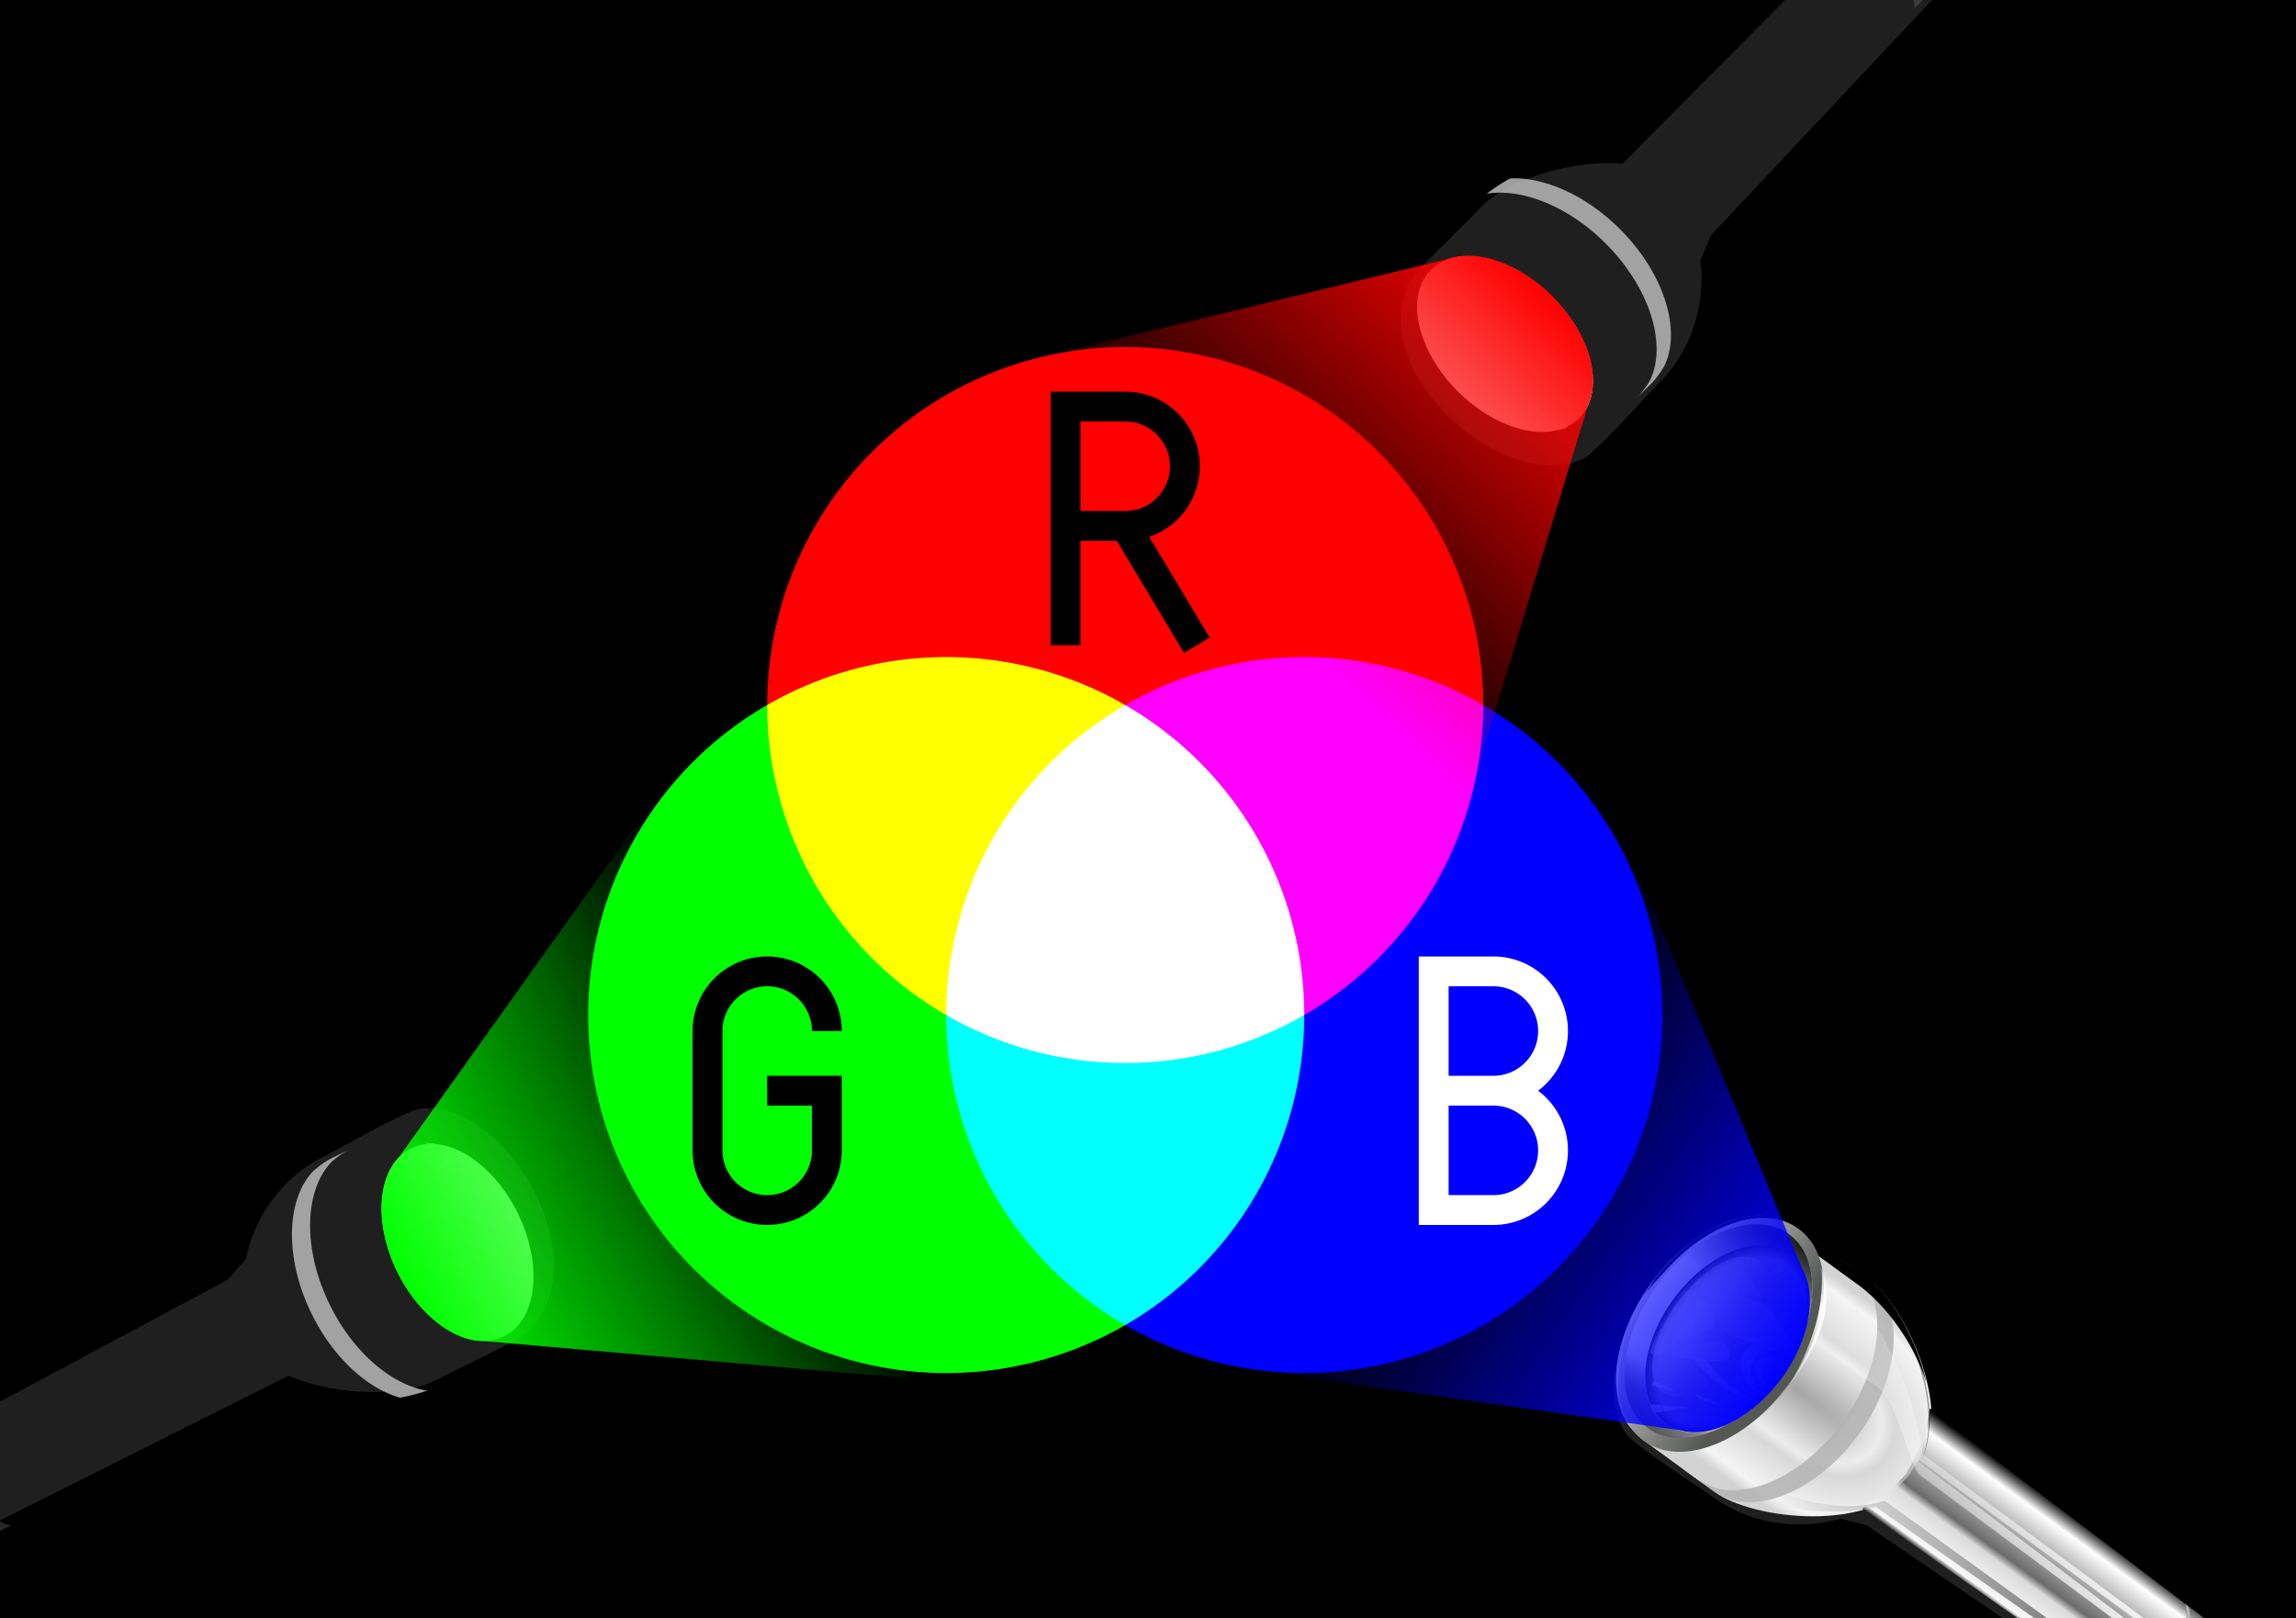 <?xml version="1.0" encoding="UTF-8" standalone="no"?>
<svg
   xmlns:dc="http://purl.org/dc/elements/1.1/"
   xmlns:cc="http://creativecommons.org/ns#"
   xmlns:rdf="http://www.w3.org/1999/02/22-rdf-syntax-ns#"
   xmlns:svg="http://www.w3.org/2000/svg"
   xmlns="http://www.w3.org/2000/svg"
   xmlns:xlink="http://www.w3.org/1999/xlink"
   xmlns:sodipodi="http://sodipodi.sourceforge.net/DTD/sodipodi-0.dtd"
   xmlns:inkscape="http://www.inkscape.org/namespaces/inkscape"
   width="769.492"
   height="542.373"
   viewBox="-10 -11 38.475 27.119"
   version="1.1"
   id="svg29"
   sodipodi:docname="additive-color-with-flashlight.svg"
   inkscape:version="0.92.3 (2405546, 2018-03-11)">
  <sodipodi:namedview
     pagecolor="#ffffff"
     bordercolor="#666666"
     borderopacity="1"
     objecttolerance="10"
     gridtolerance="10"
     guidetolerance="10"
     inkscape:pageopacity="0"
     inkscape:pageshadow="2"
     inkscape:window-width="1858"
     inkscape:window-height="1057"
     id="namedview31"
     showgrid="false"
     inkscape:zoom="1.18"
     inkscape:cx="433.6373"
     inkscape:cy="226.04874"
     inkscape:window-x="54"
     inkscape:window-y="-8"
     inkscape:window-maximized="1"
     inkscape:current-layer="layer2"
     fit-margin-top="0"
     fit-margin-left="0"
     fit-margin-right="0"
     fit-margin-bottom="0" />
  <defs
     id="defs5">
    <linearGradient
       id="linearGradient7555"
       inkscape:collect="always">
      <stop
         id="stop7551"
         offset="0"
         style="stop-color:#00ff00;stop-opacity:1" />
      <stop
         id="stop7553"
         offset="1"
         style="stop-color:#00ff00;stop-opacity:0" />
    </linearGradient>
    <linearGradient
       id="linearGradient7541"
       inkscape:collect="always">
      <stop
         id="stop7537"
         offset="0"
         style="stop-color:#0000ff;stop-opacity:1" />
      <stop
         id="stop7539"
         offset="1"
         style="stop-color:#0000ff;stop-opacity:0" />
    </linearGradient>
    <linearGradient
       inkscape:collect="always"
       id="linearGradient7521">
      <stop
         style="stop-color:#ff0000;stop-opacity:1"
         offset="0"
         id="stop7517" />
      <stop
         style="stop-color:#ff0000;stop-opacity:0"
         offset="1"
         id="stop7519" />
    </linearGradient>
    <path
       id="a"
       d="m -6,-3.464 a 6,6 0 0 1 12,0 z"
       inkscape:connector-curvature="0" />
    <path
       id="b"
       d="m 0,-3.464 a 6,6 0 0 0 -6,0 6,6 0 0 0 3,5.196 z"
       inkscape:connector-curvature="0" />
    <path
       id="c"
       d="m 0,-3.464 a 6,6 0 0 1 3,5.196 6,6 0 0 1 -6,0 6,6 0 0 1 3,-5.196 z"
       inkscape:connector-curvature="0" />
    <filter
       id="filter3887">
      <feGaussianBlur
         stdDeviation="1.896"
         id="feGaussianBlur97" />
    </filter>
    <linearGradient
       id="linearGradient2996">
      <stop
         offset="0"
         stop-color="#a6a6a6"
         id="stop47" />
      <stop
         offset=".448"
         stop-color="#ececec"
         id="stop49" />
      <stop
         offset=".537"
         stop-color="#d8d8d8"
         id="stop51" />
      <stop
         offset=".894"
         stop-color="#f4f4f4"
         id="stop53" />
      <stop
         offset="1"
         stop-color="#d3d3d3"
         id="stop55" />
    </linearGradient>
    <linearGradient
       id="linearGradient3376">
      <stop
         offset="0"
         id="stop23" />
      <stop
         offset=".054"
         stop-color="#f8f8f8"
         id="stop25" />
      <stop
         offset=".316"
         stop-color="#dbdbdb"
         id="stop27" />
      <stop
         offset=".387"
         stop-color="#6b6b6b"
         id="stop29" />
      <stop
         offset=".657"
         stop-color="#bcbcbc"
         id="stop31" />
      <stop
         offset=".847"
         stop-color="#fff"
         id="stop33" />
      <stop
         offset="1"
         id="stop35" />
    </linearGradient>
    <filter
       id="filter3667">
      <feGaussianBlur
         stdDeviation=".051"
         id="feGaussianBlur91" />
    </filter>
    <filter
       id="filter3685">
      <feGaussianBlur
         stdDeviation=".408"
         id="feGaussianBlur94" />
    </filter>
    <linearGradient
       id="lg1">
      <stop
         offset="0"
         stop-color="#fff"
         id="stop2" />
      <stop
         offset="1"
         stop-color="#fff"
         stop-opacity="0"
         id="stop4" />
    </linearGradient>
    <filter
       id="filter3758">
      <feGaussianBlur
         stdDeviation=".214"
         id="feGaussianBlur119" />
    </filter>
    <linearGradient
       id="linearGradient3072">
      <stop
         offset="0"
         stop-color="#b5b5b5"
         id="stop38" />
      <stop
         offset=".5"
         stop-color="#9e9e9e"
         id="stop40" />
      <stop
         offset=".906"
         stop-color="#a3a3a3"
         id="stop42" />
      <stop
         offset="1"
         stop-color="#3f3f3f"
         id="stop44" />
    </linearGradient>
    <linearGradient
       id="linearGradient3627">
      <stop
         offset="0"
         stop-color="#171717"
         id="stop8" />
      <stop
         offset=".054"
         stop-color="#4f4f4f"
         id="stop10" />
      <stop
         offset=".316"
         stop-color="#454545"
         id="stop12" />
      <stop
         offset=".387"
         id="stop14" />
      <stop
         offset=".642"
         id="stop16" />
      <stop
         offset=".78"
         stop-color="#434343"
         id="stop18" />
      <stop
         offset="1"
         stop-color="#e5e5e5"
         stop-opacity="0"
         id="stop20" />
    </linearGradient>
    <filter
       id="filter3802">
      <feGaussianBlur
         stdDeviation=".113"
         id="feGaussianBlur124" />
    </filter>
    <clipPath
       id="clipPath3865">
      <path
         inkscape:connector-curvature="0"
         d="m 168.408,108.849 c 11.15,11.15 25.956,14.439 33.063,7.332 l 13.702,-13.702 c 7.107,-7.107 14.447,-32.541 3.297,-43.691 -11.15,-11.151 -36.584,-3.811 -43.691,3.297 l -13.702,13.702 c -7.107,7.107 -3.819,21.913 7.332,33.063 z"
         id="path130" />
    </clipPath>
    <filter
       id="filter3861">
      <feGaussianBlur
         stdDeviation="2.263"
         id="feGaussianBlur127" />
    </filter>
    <linearGradient
       id="linearGradient2944"
       gradientTransform="matrix(-0.446,-0.446,0.446,-0.446,15.416,53.276)"
       gradientUnits="userSpaceOnUse"
       x1="-75.5"
       x2="-75.5"
       y1="-75.938"
       y2="-17.312">
      <stop
         offset="0"
         stop-color="#fff"
         id="stop58" />
      <stop
         offset="1"
         stop-color="#555753"
         id="stop60" />
    </linearGradient>
    <linearGradient
       id="linearGradient2952"
       gradientTransform="matrix(-0.446,-0.446,0.446,-0.446,15.416,53.276)"
       gradientUnits="userSpaceOnUse"
       x1="-106.25"
       x2="-23.469"
       y1="-37.5"
       y2="-37.5">
      <stop
         offset="0"
         stop-color="#535557"
         id="stop63" />
      <stop
         offset=".114"
         stop-color="#898a8c"
         id="stop65" />
      <stop
         offset=".203"
         stop-color="#ececec"
         id="stop67" />
      <stop
         offset=".236"
         stop-color="#fafafa"
         id="stop69" />
      <stop
         offset=".272"
         stop-color="#fff"
         id="stop71" />
      <stop
         offset=".531"
         stop-color="#fafafa"
         id="stop73" />
      <stop
         offset=".845"
         stop-color="#ebecec"
         id="stop75" />
      <stop
         offset="1"
         stop-color="#e1e2e3"
         id="stop77" />
    </linearGradient>
    <radialGradient
       id="radialGradient2980"
       cx="-71.877"
       cy="-37.146"
       fx="-36.87"
       fy="-39.215"
       gradientTransform="matrix(-0.164,-0.198,0.826,-0.684,38.761,43.504)"
       gradientUnits="userSpaceOnUse"
       r="41.391">
      <stop
         offset="0"
         stop-color="#191919"
         id="stop80" />
      <stop
         offset="1"
         stop-color="#191919"
         stop-opacity="0"
         id="stop82" />
    </radialGradient>
    <filter
       id="filter3363">
      <feGaussianBlur
         stdDeviation=".388"
         id="feGaussianBlur106" />
    </filter>
    <filter
       id="filter3218">
      <feGaussianBlur
         stdDeviation=".556"
         id="feGaussianBlur102" />
    </filter>
    <filter
       id="filter3681">
      <feGaussianBlur
         stdDeviation=".237"
         id="feGaussianBlur115" />
    </filter>
    <radialGradient
       id="radialGradient3385"
       cx="74.065"
       cy="47.961"
       fx="78.603"
       fy="14.384"
       gradientTransform="matrix(0.7,0.69,-1.422,1.444,123.37,-86.634)"
       gradientUnits="userSpaceOnUse"
       r="36.22">
      <stop
         offset="0"
         id="stop109" />
      <stop
         offset="1"
         stop-color="#191919"
         stop-opacity="0"
         id="stop111" />
    </radialGradient>
    <linearGradient
       inkscape:collect="always"
       xlink:href="#linearGradient7521"
       id="linearGradient7523"
       x1="340.984"
       y1="11.566"
       x2="241.961"
       y2="114.956"
       gradientUnits="userSpaceOnUse" />
    <linearGradient
       inkscape:collect="always"
       xlink:href="#linearGradient7541"
       id="linearGradient7535"
       gradientUnits="userSpaceOnUse"
       x1="340.984"
       y1="11.566"
       x2="241.961"
       y2="114.956" />
    <linearGradient
       inkscape:collect="always"
       xlink:href="#linearGradient7555"
       id="linearGradient7549"
       gradientUnits="userSpaceOnUse"
       x1="340.984"
       y1="11.566"
       x2="241.961"
       y2="114.956" />
    <radialGradient
       inkscape:collect="always"
       xlink:href="#linearGradient2996"
       id="radialGradient7595"
       gradientUnits="userSpaceOnUse"
       gradientTransform="matrix(-0.373,-0.396,0.569,-0.536,20.948,56.273)"
       cx="-64.4"
       cy="3.918"
       r="45.281" />
    <radialGradient
       inkscape:collect="always"
       xlink:href="#linearGradient2996"
       id="radialGradient7597"
       gradientUnits="userSpaceOnUse"
       gradientTransform="matrix(-0.385,-0.385,2.093,-2.093,10.771,66.558)"
       cx="-64.4"
       cy="3.918"
       r="45.281" />
    <linearGradient
       inkscape:collect="always"
       xlink:href="#linearGradient3376"
       id="linearGradient7599"
       gradientUnits="userSpaceOnUse"
       gradientTransform="matrix(-0.446,-0.446,0.446,-0.446,11.712,56.284)"
       x1="-86.198"
       y1="109.677"
       x2="-44.752"
       y2="109.677" />
    <radialGradient
       inkscape:collect="always"
       xlink:href="#linearGradient2996"
       id="radialGradient7601"
       gradientUnits="userSpaceOnUse"
       gradientTransform="matrix(-0.385,-0.385,2.093,-2.093,10.771,66.558)"
       cx="-64.4"
       cy="3.918"
       r="45.281" />
    <linearGradient
       inkscape:collect="always"
       xlink:href="#linearGradient3376"
       id="linearGradient7603"
       gradientUnits="userSpaceOnUse"
       x1="86.865"
       y1="55.246"
       x2="71.924"
       y2="42.185" />
    <linearGradient
       inkscape:collect="always"
       xlink:href="#linearGradient3376"
       id="linearGradient7605"
       gradientUnits="userSpaceOnUse"
       x1="86.865"
       y1="55.246"
       x2="71.924"
       y2="42.185" />
    <linearGradient
       inkscape:collect="always"
       xlink:href="#lg1"
       id="linearGradient7607"
       gradientUnits="userSpaceOnUse"
       x1="124.193"
       y1="4.125"
       x2="10.95"
       y2="59.751" />
    <linearGradient
       inkscape:collect="always"
       xlink:href="#linearGradient3072"
       id="linearGradient7609"
       gradientUnits="userSpaceOnUse"
       x1="128.952"
       y1="3.173"
       x2="146.674"
       y2="25.056" />
    <linearGradient
       inkscape:collect="always"
       xlink:href="#lg1"
       id="linearGradient7611"
       gradientUnits="userSpaceOnUse"
       x1="151.49"
       y1="-24.686"
       x2="116.747"
       y2="32.576" />
    <linearGradient
       inkscape:collect="always"
       xlink:href="#linearGradient3627"
       id="linearGradient7613"
       gradientUnits="userSpaceOnUse"
       gradientTransform="matrix(-0.446,-0.446,0.446,-0.446,11.712,56.284)"
       x1="-86.198"
       y1="109.677"
       x2="-62.814"
       y2="203.999" />
    <linearGradient
       inkscape:collect="always"
       xlink:href="#linearGradient3627"
       id="linearGradient7615"
       gradientUnits="userSpaceOnUse"
       x1="33.585"
       y1="51.063"
       x2="62.62"
       y2="85.384" />
    <linearGradient
       inkscape:collect="always"
       xlink:href="#linearGradient2944"
       id="linearGradient7617"
       gradientUnits="userSpaceOnUse"
       gradientTransform="matrix(-0.446,-0.446,0.446,-0.446,15.416,53.276)"
       x1="-75.5"
       y1="-75.938"
       x2="-75.5"
       y2="-17.312" />
    <linearGradient
       inkscape:collect="always"
       xlink:href="#linearGradient2952"
       id="linearGradient7619"
       gradientUnits="userSpaceOnUse"
       gradientTransform="matrix(-0.446,-0.446,0.446,-0.446,15.416,53.276)"
       x1="-106.25"
       y1="-37.5"
       x2="-23.469"
       y2="-37.5" />
    <radialGradient
       inkscape:collect="always"
       xlink:href="#radialGradient2980"
       id="radialGradient7621"
       gradientUnits="userSpaceOnUse"
       gradientTransform="matrix(-0.164,-0.198,0.826,-0.684,38.761,43.504)"
       cx="-71.877"
       cy="-37.146"
       fx="-36.87"
       fy="-39.215"
       r="41.391" />
    <radialGradient
       inkscape:collect="always"
       xlink:href="#linearGradient3072"
       id="radialGradient7623"
       gradientUnits="userSpaceOnUse"
       gradientTransform="matrix(1,0,0,0.5,0,67.591)"
       cx="-66.844"
       cy="135.182"
       fx="-67.321"
       fy="153.144"
       r="22.097" />
    <radialGradient
       inkscape:collect="always"
       xlink:href="#lg1"
       id="radialGradient7625"
       gradientUnits="userSpaceOnUse"
       gradientTransform="matrix(1.608,0,0,0.638,40.86,-12.623)"
       cx="-67.169"
       cy="-47.379"
       r="23.202" />
    <linearGradient
       inkscape:collect="always"
       xlink:href="#lg1"
       id="linearGradient7627"
       gradientUnits="userSpaceOnUse"
       gradientTransform="matrix(-0.454,-0.454,0.454,-0.454,54.625,95.306)"
       x1="6.703"
       y1="-30.583"
       x2="30.949"
       y2="-61.138" />
    <radialGradient
       inkscape:collect="always"
       xlink:href="#lg1"
       id="radialGradient7629"
       gradientUnits="userSpaceOnUse"
       gradientTransform="matrix(1.924,0.508,-0.223,0.845,-9.32,1.367)"
       cx="27.296"
       cy="71.267"
       r="12.605" />
    <radialGradient
       inkscape:collect="always"
       xlink:href="#radialGradient3385"
       id="radialGradient7631"
       gradientUnits="userSpaceOnUse"
       gradientTransform="matrix(0.7,0.69,-1.422,1.444,123.37,-86.634)"
       cx="74.065"
       cy="47.961"
       fx="78.603"
       fy="14.384"
       r="36.22" />
    <linearGradient
       inkscape:collect="always"
       xlink:href="#linearGradient7521"
       id="linearGradient7633"
       gradientUnits="userSpaceOnUse"
       x1="340.984"
       y1="11.566"
       x2="241.961"
       y2="114.956" />
  </defs>
  <g
     id="g3749"
     transform="translate(8.856,4.28)">
    <path
       id="path7"
       d="M -18.856,-15.28 H 19.619 V 11.839 H -18.856"
       inkscape:connector-curvature="0"
       style="fill:#000000;stroke-width:1" />
    <use
       id="use9"
       xlink:href="#a"
       style="fill:#ff0000"
       x="0"
       y="0"
       width="100%"
       height="100%" />
    <use
       id="use11"
       transform="rotate(120)"
       xlink:href="#a"
       style="fill:#0000ff"
       x="0"
       y="0"
       width="100%"
       height="100%" />
    <use
       id="use13"
       transform="rotate(-120)"
       xlink:href="#a"
       style="fill:#00ff00"
       x="0"
       y="0"
       width="100%"
       height="100%" />
    <use
       id="use15"
       xlink:href="#b"
       style="fill:#ffff00"
       x="0"
       y="0"
       width="100%"
       height="100%" />
    <use
       id="use17"
       transform="rotate(120)"
       xlink:href="#b"
       style="fill:#ff00ff"
       x="0"
       y="0"
       width="100%"
       height="100%" />
    <use
       id="use19"
       transform="rotate(-120)"
       xlink:href="#b"
       style="fill:#00ffff"
       x="0"
       y="0"
       width="100%"
       height="100%" />
    <use
       id="use21"
       xlink:href="#c"
       style="fill:#ffffff"
       x="0"
       y="0"
       width="100%"
       height="100%" />
    <g
       id="g221"
       transform="matrix(0.077,0,0,0.077,5.014,-28.142)"
       style="stroke-width:0.65">
      <path
         id="path137"
         transform="matrix(0.959,0,0,0.959,5.086,-1.05)"
         d="m 109.593,6.15 c -1.424,-0.065 -2.632,0.308 -3.469,1.125 -0.01,0.01 -0.021,-0.01 -0.031,0 -0.083,0.083 -0.176,0.16 -0.25,0.25 l -52.945,53.404 -0.469,-0.031 v 0.031 c -12.062,-0.94 -26.029,4.216 -31.094,9.281 l -0.75,0.75 c -0.02,0.02 -0.042,0.042 -0.062,0.062 l -3.25,3.281 -10.031,10 -0.219,0.219 c -0.179,0.188 -0.352,0.384 -0.531,0.594 -0.253,0.289 -0.495,0.566 -0.719,0.875 -0.014,0.019 -0.017,0.044 -0.031,0.062 -0.175,0.244 -0.343,0.494 -0.5,0.75 -0.314,0.458 -0.631,0.925 -0.938,1.438 C 0.361,96.339 2.806,107.806 12.875,117.875 c 10.069,10.069 22.996,13.972 31.094,10.031 0.427,-0.255 0.797,-0.522 1.188,-0.781 5.764,-5.076 10.874,-11.13 16.26,-16.74 l 0.062,-0.031 c 5.266,-5.266 10.529,-15.137 9.037,-27.502 l 2.441,-5.699 49.648,-52.839 c 0.09,-0.074 0.198,-0.167 0.281,-0.25 2.66,-2.66 1.953,-7.7 -3.367,-13.02 -3.644,-3.644 -6.793,-4.752 -9.926,-4.895 z"
         inkscape:connector-curvature="0"
         style="fill:#1f1f1f;stroke-width:0.65;filter:url(#filter3887)" />
      <path
         id="path139"
         d="m 16.033,110.839 c 11.15,11.15 25.956,14.439 33.063,7.332 L 62.798,104.469 C 69.906,97.361 77.245,71.928 66.095,60.777 54.944,49.627 29.511,56.966 22.403,64.074 L 8.702,77.776 C 1.594,84.883 4.883,99.688 16.033,110.839 Z"
         style="fill:url(#radialGradient7595);stroke-width:0.65"
         inkscape:connector-curvature="0" />
      <path
         id="path141"
         d="m 15.706,111.168 c 9.655,9.655 22.036,13.397 29.801,9.618 1.534,-0.916 2.838,-1.862 3.791,-2.816 l 10.05,-10.05 c 0.949,-0.949 1.903,-2.239 2.816,-3.763 3.794,-7.764 0.045,-20.167 -9.618,-29.829 -9.661,-9.661 -22.065,-13.408 -29.829,-9.618 -1.526,0.913 -2.814,1.866 -3.764,2.816 L 8.904,77.575 C 7.951,78.528 6.99,79.819 6.074,81.352 c -3.78,7.765 -0.024,20.16 9.632,29.815 z"
         style="fill:url(#radialGradient7597);stroke-width:0.65"
         inkscape:connector-curvature="0" />
      <path
         id="path143"
         d="m 52.44,55.385 c 1.969,0.121 7.997,1.322 13.08,6.404 4.942,4.942 6.038,10.695 5.915,11.566 L 122.949,19.94 c 0.087,-0.071 0.171,-0.143 0.251,-0.223 2.551,-2.551 1.765,-8.08 -3.336,-13.181 -5.083,-5.083 -10.585,-5.871 -13.153,-3.364 -0.009,0.009 -0.018,0.019 -0.028,0.028 -0.08,0.08 -0.166,0.15 -0.237,0.237 z"
         style="fill:url(#linearGradient7599);stroke-width:0.65"
         inkscape:connector-curvature="0" />
      <path
         id="path145"
         d="m 56.236,111.045 3.122,-3.122 c 0.949,-0.949 1.903,-2.239 2.816,-3.764 3.794,-7.764 0.045,-20.167 -9.618,-29.829 -9.661,-9.661 -22.065,-13.408 -29.829,-9.618 -1.526,0.913 -2.814,1.866 -3.763,2.816 l -3.122,3.122 c 0.95,-0.95 2.237,-1.902 3.764,-2.816 7.764,-3.79 20.169,-0.043 29.829,9.618 9.663,9.663 13.412,22.065 9.618,29.829 -0.913,1.525 -1.867,2.815 -2.816,3.764 z"
         style="fill:url(#radialGradient7601);stroke-width:0.65"
         inkscape:connector-curvature="0" />
      <path
         id="path147"
         d="m 58.912,108.369 3.122,-3.122 c 0.949,-0.949 1.903,-2.239 2.816,-3.764 3.794,-7.764 0.045,-20.167 -9.618,-29.829 -9.661,-9.661 -22.065,-13.408 -29.829,-9.618 -1.526,0.913 -2.814,1.866 -3.763,2.816 l -3.122,3.122 c 0.95,-0.95 2.237,-1.902 3.764,-2.816 7.764,-3.79 20.169,-0.043 29.829,9.618 9.663,9.663 13.412,22.065 9.618,29.829 -0.913,1.525 -1.867,2.815 -2.816,3.763 z"
         inkscape:connector-curvature="0"
         style="fill:#b4b4b4;fill-opacity:0.876;stroke-width:0.65" />
      <g
         id="g155"
         style="fill-rule:evenodd;stroke-width:0.65">
        <path
           id="path149"
           transform="matrix(1.33,0,0,1.33,-43.538,-0.252)"
           d="m 71.973,41.623 2.979,0.439 2.1,0.928 2.051,1.074 3.076,2.246 2.148,2.734 1.27,2.344 0.977,3.125 v 0.732 l -0.342,-0.049 -0.146,-1.27 -1.074,-3.027 -1.025,-1.562 -1.758,-2.295 -2.783,-2.344 -3.271,-1.758 -4.248,-1.025 z"
           style="fill:url(#linearGradient7603);stroke-width:0.65;filter:url(#filter3667)"
           inkscape:connector-curvature="0" />
        <path
           id="path151"
           transform="matrix(1.33,0,0,1.33,-43.538,-0.252)"
           d="m 71.973,41.623 3.223,0.146 2.344,1.123 2.1,0.977 3.174,2.344 2.051,2.783 1.074,2.539 0.635,2.979 v 0.732 l -0.342,-0.049 -0.879,-1.27 -0.732,-2.783 -1.074,-1.514 -1.66,-2.197 -2.93,-2.197 -2.979,-2.002 -4.053,-1.318 z"
           style="opacity:0.714;fill:url(#linearGradient7605);stroke-width:0.65;filter:url(#filter3685)"
           inkscape:connector-curvature="0" />
        <path
           id="path153"
           d="M 116.906,4.125 61.594,58.562 C 52.553,58.235 40.811,60.558 33.782,63.75 L 23.281,74.219 c 3.679,1.048 7.184,2.413 10.344,4.5 L 43.938,67.844 C 48.14,61.88 58.982,62.617 65.688,60.156 l 54.375,-53.375 C 119.759,6.45 119.442,6.14 119.125,5.844 L 63.172,59.57 62.805,59.5 117.938,4.844 C 117.601,4.589 117.255,4.344 116.906,4.125 Z"
           style="fill:url(#linearGradient7607);stroke-width:0.65;filter:url(#filter3758)"
           inkscape:connector-curvature="0" />
      </g>
      <path
         id="path157"
         d="m 102.564,7.319 c 0.958,-0.568 6.438,-0.086 11.52,4.997 4.942,4.942 5.315,10.426 5.192,11.297 l 2.183,-2.183 c 0.087,-0.071 0.171,-0.143 0.251,-0.223 1.927,-1.927 1.183,-7.305 -3.919,-12.406 -5.083,-5.083 -10.703,-6.006 -12.571,-4.139 -0.009,0.009 -0.018,0.019 -0.028,0.028 -0.08,0.08 -0.166,0.15 -0.237,0.237 z"
         inkscape:connector-curvature="0"
         style="fill:#696969;fill-opacity:0.395;stroke-width:0.65" />
      <path
         id="path159"
         d="m 104.741,6.444 c -0.728,-0.045 -1.235,0.042 -1.474,0.184 l -0.614,0.584 c 0.958,-0.568 6.435,-0.076 11.517,5.006 4.942,4.942 5.314,10.432 5.191,11.302 l 0.614,-0.584 c 8.5e-4,-0.006 -8.2e-4,-0.024 0,-0.031 0.115,-0.928 -0.283,-6.364 -5.191,-11.272 -3.812,-3.812 -7.86,-5.056 -10.043,-5.191 z"
         style="fill:url(#linearGradient7609);stroke-width:0.65"
         inkscape:connector-curvature="0" />
      <path
         id="path161"
         d="M 118.013,5.064 63.091,58.871 c -1.664,0.137 -1.525,0.55 -3.803,0.417 -0.908,-0.054 -4.596,0.403 -3.235,0.281 1.689,-0.151 2.382,1.333 7.81,-0.136 L 118.716,5.486 Z"
         style="fill:url(#linearGradient7611);fill-rule:evenodd;stroke-width:0.65"
         inkscape:connector-curvature="0" />
      <path
         id="path163"
         d="m 110.672,1.781 c -1.455,-0.036 -2.716,0.389 -3.656,1.156 2.739,-1.961 7.891,-0.952 12.656,3.812 4.783,4.783 5.778,9.928 3.781,12.656 2.212,-2.666 1.316,-7.965 -3.594,-12.875 -3.177,-3.177 -6.502,-4.684 -9.188,-4.75 z m 12.781,17.625 c -0.133,0.182 -0.309,0.341 -0.469,0.5 0.075,-0.062 0.15,-0.118 0.219,-0.188 0.096,-0.096 0.164,-0.208 0.25,-0.312 z M 106.672,3.188 c -0.059,0.059 -0.099,0.129 -0.156,0.188 0.064,-0.062 0.12,-0.129 0.188,-0.188 -0.009,0.009 -0.022,-0.009 -0.031,0 z m 16.281,16.75 c -0.07,0.068 -0.144,0.126 -0.219,0.188 L 91.016,53.062 Z"
         style="fill:url(#linearGradient7613);stroke-width:0.65"
         inkscape:connector-curvature="0" />
      <path
         id="path165"
         d="m 48.839,55.431 c -10.798,0.053 -22.402,4.589 -26.844,9.031 L 8.307,78.181 c -7.107,7.107 -3.838,21.912 7.313,33.062 1.519,1.519 3.124,2.873 4.75,4.094 -1.486,-1.143 -2.95,-2.419 -4.344,-3.812 C 4.876,100.374 1.606,85.57 8.714,78.463 L 22.401,64.775 c 6.441,-6.441 27.946,-13.081 40.219,-5.969 -3.882,-2.396 -8.738,-3.4 -13.781,-3.375 z"
         style="opacity:0.699;fill:url(#linearGradient7615);stroke-width:0.65;filter:url(#filter3802)"
         inkscape:connector-curvature="0" />
      <path
         id="path167"
         transform="translate(-152.7,2.151)"
         d="m 220.297,40.459 c -10.798,0.053 -46.595,12.185 -51.037,16.627 l -13.719,13.719 c -7.107,7.107 -3.807,21.912 7.344,33.062 0.338,0.338 7.052,6.215 7.397,6.539 -10.348,-11.017 -14.567,-25.839 -7.675,-32.731 l 13.719,-13.719 c 10.683,-9.98 31.976,-16.095 43.612,-6.394 -0.288,-0.34 -2.949,-2.131 -2.594,-2.407 7.915,-6.151 9.432,-14.727 2.953,-14.696 z"
         clip-path="url(#clipPath3865)"
         inkscape:connector-curvature="0"
         style="stroke-width:0.65;filter:url(#filter3861)" />
      <path
         id="path169"
         d="m 16.281,110.705 c 11.15,11.15 25.984,14.439 33.091,7.332 C 56.479,110.929 53.19,96.096 42.04,84.946 30.889,73.795 16.07,70.52 8.963,77.628 1.855,84.735 5.13,99.554 16.281,110.705 Z m 3.708,-3.708 C 11.079,98.087 8.455,86.248 14.134,80.569 c 5.679,-5.679 17.518,-3.056 26.428,5.854 8.91,8.91 11.533,20.749 5.854,26.428 -5.679,5.679 -17.518,3.056 -26.428,-5.854 z"
         style="fill:url(#linearGradient7617);stroke-width:0.65"
         inkscape:connector-curvature="0" />
      <path
         id="path171"
         transform="matrix(-0.73,-0.73,0.931,-0.931,-144.451,173.706)"
         d="m -44.747,135.182 a 22.097,11.049 0 1 1 -44.194,0 22.097,11.049 0 1 1 44.194,0 z"
         inkscape:connector-curvature="0"
         style="fill:#f6f6f6;stroke-width:0.65" />
      <path
         id="path173"
         d="m 16.504,110.063 c 10.192,10.192 23.723,13.187 30.22,6.691 3.924,-3.924 4.393,-10.426 1.896,-17.201 1.507,5.28 0.891,10.204 -2.202,13.298 -5.679,5.679 -17.518,3.056 -26.428,-5.854 C 11.079,98.087 8.455,86.248 14.134,80.569 17.782,76.92 23.98,76.7 30.303,79.37 22.398,75.375 14.357,75.272 9.799,79.83 3.302,86.327 6.311,99.871 16.504,110.063 Z"
         style="fill:url(#linearGradient7619);stroke-width:0.65"
         inkscape:connector-curvature="0" />
      <path
         id="path175"
         d="m 16.504,110.063 c 10.192,10.192 23.723,13.187 30.22,6.691 3.924,-3.924 4.393,-10.426 1.896,-17.201 1.507,5.28 0.891,10.204 -2.202,13.298 -5.679,5.679 -17.518,3.056 -26.428,-5.854 C 11.079,98.087 8.455,86.248 14.134,80.569 17.782,76.92 23.98,76.7 30.303,79.37 22.398,75.375 14.357,75.272 9.799,79.83 3.302,86.327 6.311,99.871 16.504,110.063 Z"
         style="fill:url(#radialGradient7621);stroke-width:0.65"
         inkscape:connector-curvature="0" />
      <path
         id="path177"
         transform="matrix(-0.73,-0.73,0.931,-0.931,-144.451,173.706)"
         d="m -44.747,135.182 a 22.097,11.049 0 1 1 -44.194,0 22.097,11.049 0 1 1 44.194,0 z"
         style="fill:url(#radialGradient7623);stroke-width:0.65"
         inkscape:connector-curvature="0" />
      <path
         id="path179"
         transform="matrix(0.983,0,0,0.983,2.153,0.031)"
         d="m 43.75,93.375 c -2.904,3.792 -5.657,7.662 -11.156,10.156 l -1.5,3.25 C 39.335,102.099 41.746,97.729 43.75,93.375 Z m -0.344,7.625 -4.281,6.781 1.75,-1.5 z m -1.156,7.906 -1.406,6 1.406,-0.312 z m -3.75,2 -3.281,5.031 1,0.5 z m 3.75,3.969 c -0.766,0.082 -1.113,0.136 -1.438,0.156 l -0.562,2.406 2,-0.531 z"
         inkscape:connector-curvature="0"
         style="opacity:0.784;fill:#ffffff;fill-rule:evenodd;stroke-width:0.65;filter:url(#filter3363)" />
      <path
         id="path181"
         transform="matrix(-0.542,-0.542,0.542,-0.542,13.373,44.654)"
         d="m -40.327,-38.281 a 23.202,11.601 0 1 1 -46.404,0 23.202,11.601 0 1 1 46.404,0 z"
         style="fill:url(#radialGradient7625);stroke-width:0.65"
         inkscape:connector-curvature="0" />
      <path
         id="path183"
         transform="matrix(0.983,0,0,0.983,2.153,0.031)"
         d="m 33.172,83.469 -10.375,4.75 -3.656,6.375 1.562,-5.438 -5.812,2.656 c -1.601,0.731 -2.291,2.659 -3.344,4.062 -0.366,0.488 -1.242,1.32 -0.906,1.625 0.903,0.82 3.864,0.942 4.594,1.75 0.334,0.369 -1.317,1.101 -1.406,1.781 -0.143,1.093 0.478,2.376 0.719,3.562 0,0 5.537,-4.174 6.375,-4.625 0.698,-0.376 1.672,-0.108 2.469,-0.344 1.392,-0.412 3.163,-0.59 4.094,-1.594 1.475,-1.591 2.08,-4.122 3.125,-6.188 0.047,1.227 0.488,2.332 1.312,3.156 2.198,2.198 6.439,1.529 9.469,-1.5 0.335,-0.335 0.63,-0.702 0.906,-1.062 -2.898,2.226 -6.451,2.58 -8.406,0.625 -1.589,-1.589 -1.686,-4.257 -0.469,-6.75 0.281,-0.575 0.645,-1.144 1.062,-1.688 -0.119,0.091 -0.257,0.185 -0.375,0.281 L 34.391,84.375 Z M 15.609,83.75 c -1.408,0.046 -3.459,0.393 -4.25,0.969 -0.923,0.672 -1.548,4.143 -0.906,4.062 1.25,-0.156 6.388,-3.954 6.562,-4.75 0.046,-0.21 -0.561,-0.309 -1.406,-0.281 z m 20.469,2.469 c -0.212,0.163 -0.428,0.365 -0.625,0.562 -1.782,1.782 -2.168,4.269 -0.875,5.562 1.293,1.293 3.78,0.907 5.562,-0.875 0.197,-0.197 0.4,-0.413 0.562,-0.625 -1.705,1.309 -3.818,1.494 -4.969,0.344 -1.15,-1.15 -0.966,-3.264 0.344,-4.969 z m -3.969,11.969 c -0.931,0.01 -2.414,0.556 -3.031,1.062 -0.538,0.441 -0.368,1.641 -0.344,2.469 0.089,3.068 0.05,7.394 0.688,9.219 0.19,0.544 1.43,-1.264 1.781,-2.094 0.774,-1.827 1.29,-3.892 1.594,-5.875 0.23,-1.501 0.676,-3.917 0,-4.594 -0.141,-0.141 -0.377,-0.191 -0.688,-0.188 z m -8.625,2.156 c -0.873,-0.004 -1.808,0.189 -2.406,0.5 -1.758,0.914 -3.954,3.143 -4.406,4.812 -0.274,1.011 1.599,2.038 2.531,2.938 2.796,2.699 6.462,5.56 9.531,6.969 0.535,0.246 1.219,-1.154 1.062,-1.75 -0.434,-1.649 -2.25,-3.186 -2.844,-4.969 -0.824,-2.472 -0.186,-6.107 -1.438,-7.812 -0.351,-0.478 -1.159,-0.683 -2.031,-0.688 z"
         style="opacity:0.781;fill:url(#linearGradient7627);fill-rule:evenodd;stroke-width:0.65;filter:url(#filter3218)"
         inkscape:connector-curvature="0" />
      <path
         id="path185"
         d="m 18.004,73.987 c 10.051,0.804 17.262,5.556 24.21,10.755 C 31.525,73.792 24.232,73.124 18.004,73.987 Z"
         style="fill:url(#radialGradient7629);fill-rule:evenodd;stroke-width:0.65;filter:url(#filter3681)"
         inkscape:connector-curvature="0" />
      <path
         id="path187"
         d="M 124.262,13.956 70.316,68.298 c 1.73,10.49 -4.281,20.105 -7.402,26.811 l -10.164,8.743 c 0.341,2.396 1.053,4.792 -10e-7,7.189 L 63.531,99.408 c 5.375,-8.18 8.459,-19.61 7.879,-29.052 L 124.583,15.204 c -0.059,-0.368 -0.202,-0.82 -0.321,-1.248 z"
         style="fill:url(#radialGradient7631);fill-rule:evenodd;stroke-width:0.65"
         inkscape:connector-curvature="0" />
    </g>
  </g>
  <g
     inkscape:groupmode="layer"
     id="layer1"
     inkscape:label="Layer 1"
     transform="translate(8.856,4.28)">
    <g
       id="g7527">
      <use
         height="100%"
         width="100%"
         transform="translate(-0.975,11.186)"
         id="use5830"
         xlink:href="#g221"
         y="0"
         x="0" />
      <path
         id="path177-9"
         transform="matrix(0.05,0,0,0.05,-10,-11)"
         d="M 315.777,0.111 A 35.117,22.383 44.962 0 0 308.01,1.264 L 169.586,34.762 309.51,200.152 355.18,49.99 A 35.117,22.383 44.962 0 0 315.777,0.111 Z"
         style="fill:url(#linearGradient7633);fill-opacity:1;stroke-width:1.166"
         inkscape:connector-curvature="0" />
    </g>
    <g
       id="g7533"
       transform="rotate(81.1,-1.515,0.998)">
      <use
         x="0"
         y="0"
         xlink:href="#g221"
         id="use7529"
         transform="translate(-0.975,11.186)"
         width="100%"
         height="100%" />
      <path
         style="fill:url(#linearGradient7535);fill-opacity:1;stroke-width:1.166"
         d="M 315.777,0.111 A 35.117,22.383 44.962 0 0 308.01,1.264 L 169.586,34.762 309.51,200.152 355.18,49.99 A 35.117,22.383 44.962 0 0 315.777,0.111 Z"
         transform="matrix(0.05,0,0,0.05,-10,-11)"
         id="path7531"
         inkscape:connector-curvature="0" />
    </g>
    <g
       id="g7547"
       transform="rotate(-161.386,-1.178,-0.548)">
      <use
         x="0"
         y="0"
         xlink:href="#g221"
         id="use7543"
         transform="translate(-0.975,11.186)"
         width="100%"
         height="100%" />
      <path
         style="fill:url(#linearGradient7549);fill-opacity:1;stroke-width:1.166"
         d="M 315.777,0.111 A 35.117,22.383 44.962 0 0 308.01,1.264 L 169.586,34.762 309.51,200.152 355.18,49.99 A 35.117,22.383 44.962 0 0 315.777,0.111 Z"
         transform="matrix(0.05,0,0,0.05,-10,-11)"
         id="path7545"
         inkscape:connector-curvature="0" />
    </g>
  </g>
  <g
     inkscape:groupmode="layer"
     id="layer2"
     inkscape:label="Layer 2"
     transform="translate(8.856,4.28)">
    <path
       id="path23"
       d="m -1,-4.466 v -4 H -1.671728e-8 a 1,1 0 0 1 0,2 H -1 -1.671728e-8 L 1.2,-4.466"
       inkscape:connector-curvature="0"
       style="fill:none;stroke:#000000;stroke-width:0.5" />
    <path
       id="path25"
       d="m -5,2 a 1,1 0 0 0 -2,0 v 2 a 1,1 0 0 0 2,0 v -1 h -1"
       inkscape:connector-curvature="0"
       style="fill:none;stroke:#000000;stroke-width:0.5" />
    <path
       id="path27"
       d="M 5.169,5 V 1 h 1 a 1,1 0 0 1 0,2 h -1 1 a 1,1 0 0 1 0,2 h -1.25"
       inkscape:connector-curvature="0"
       style="fill:none;stroke:#ffffff;stroke-width:0.5" />
  </g>
</svg>
